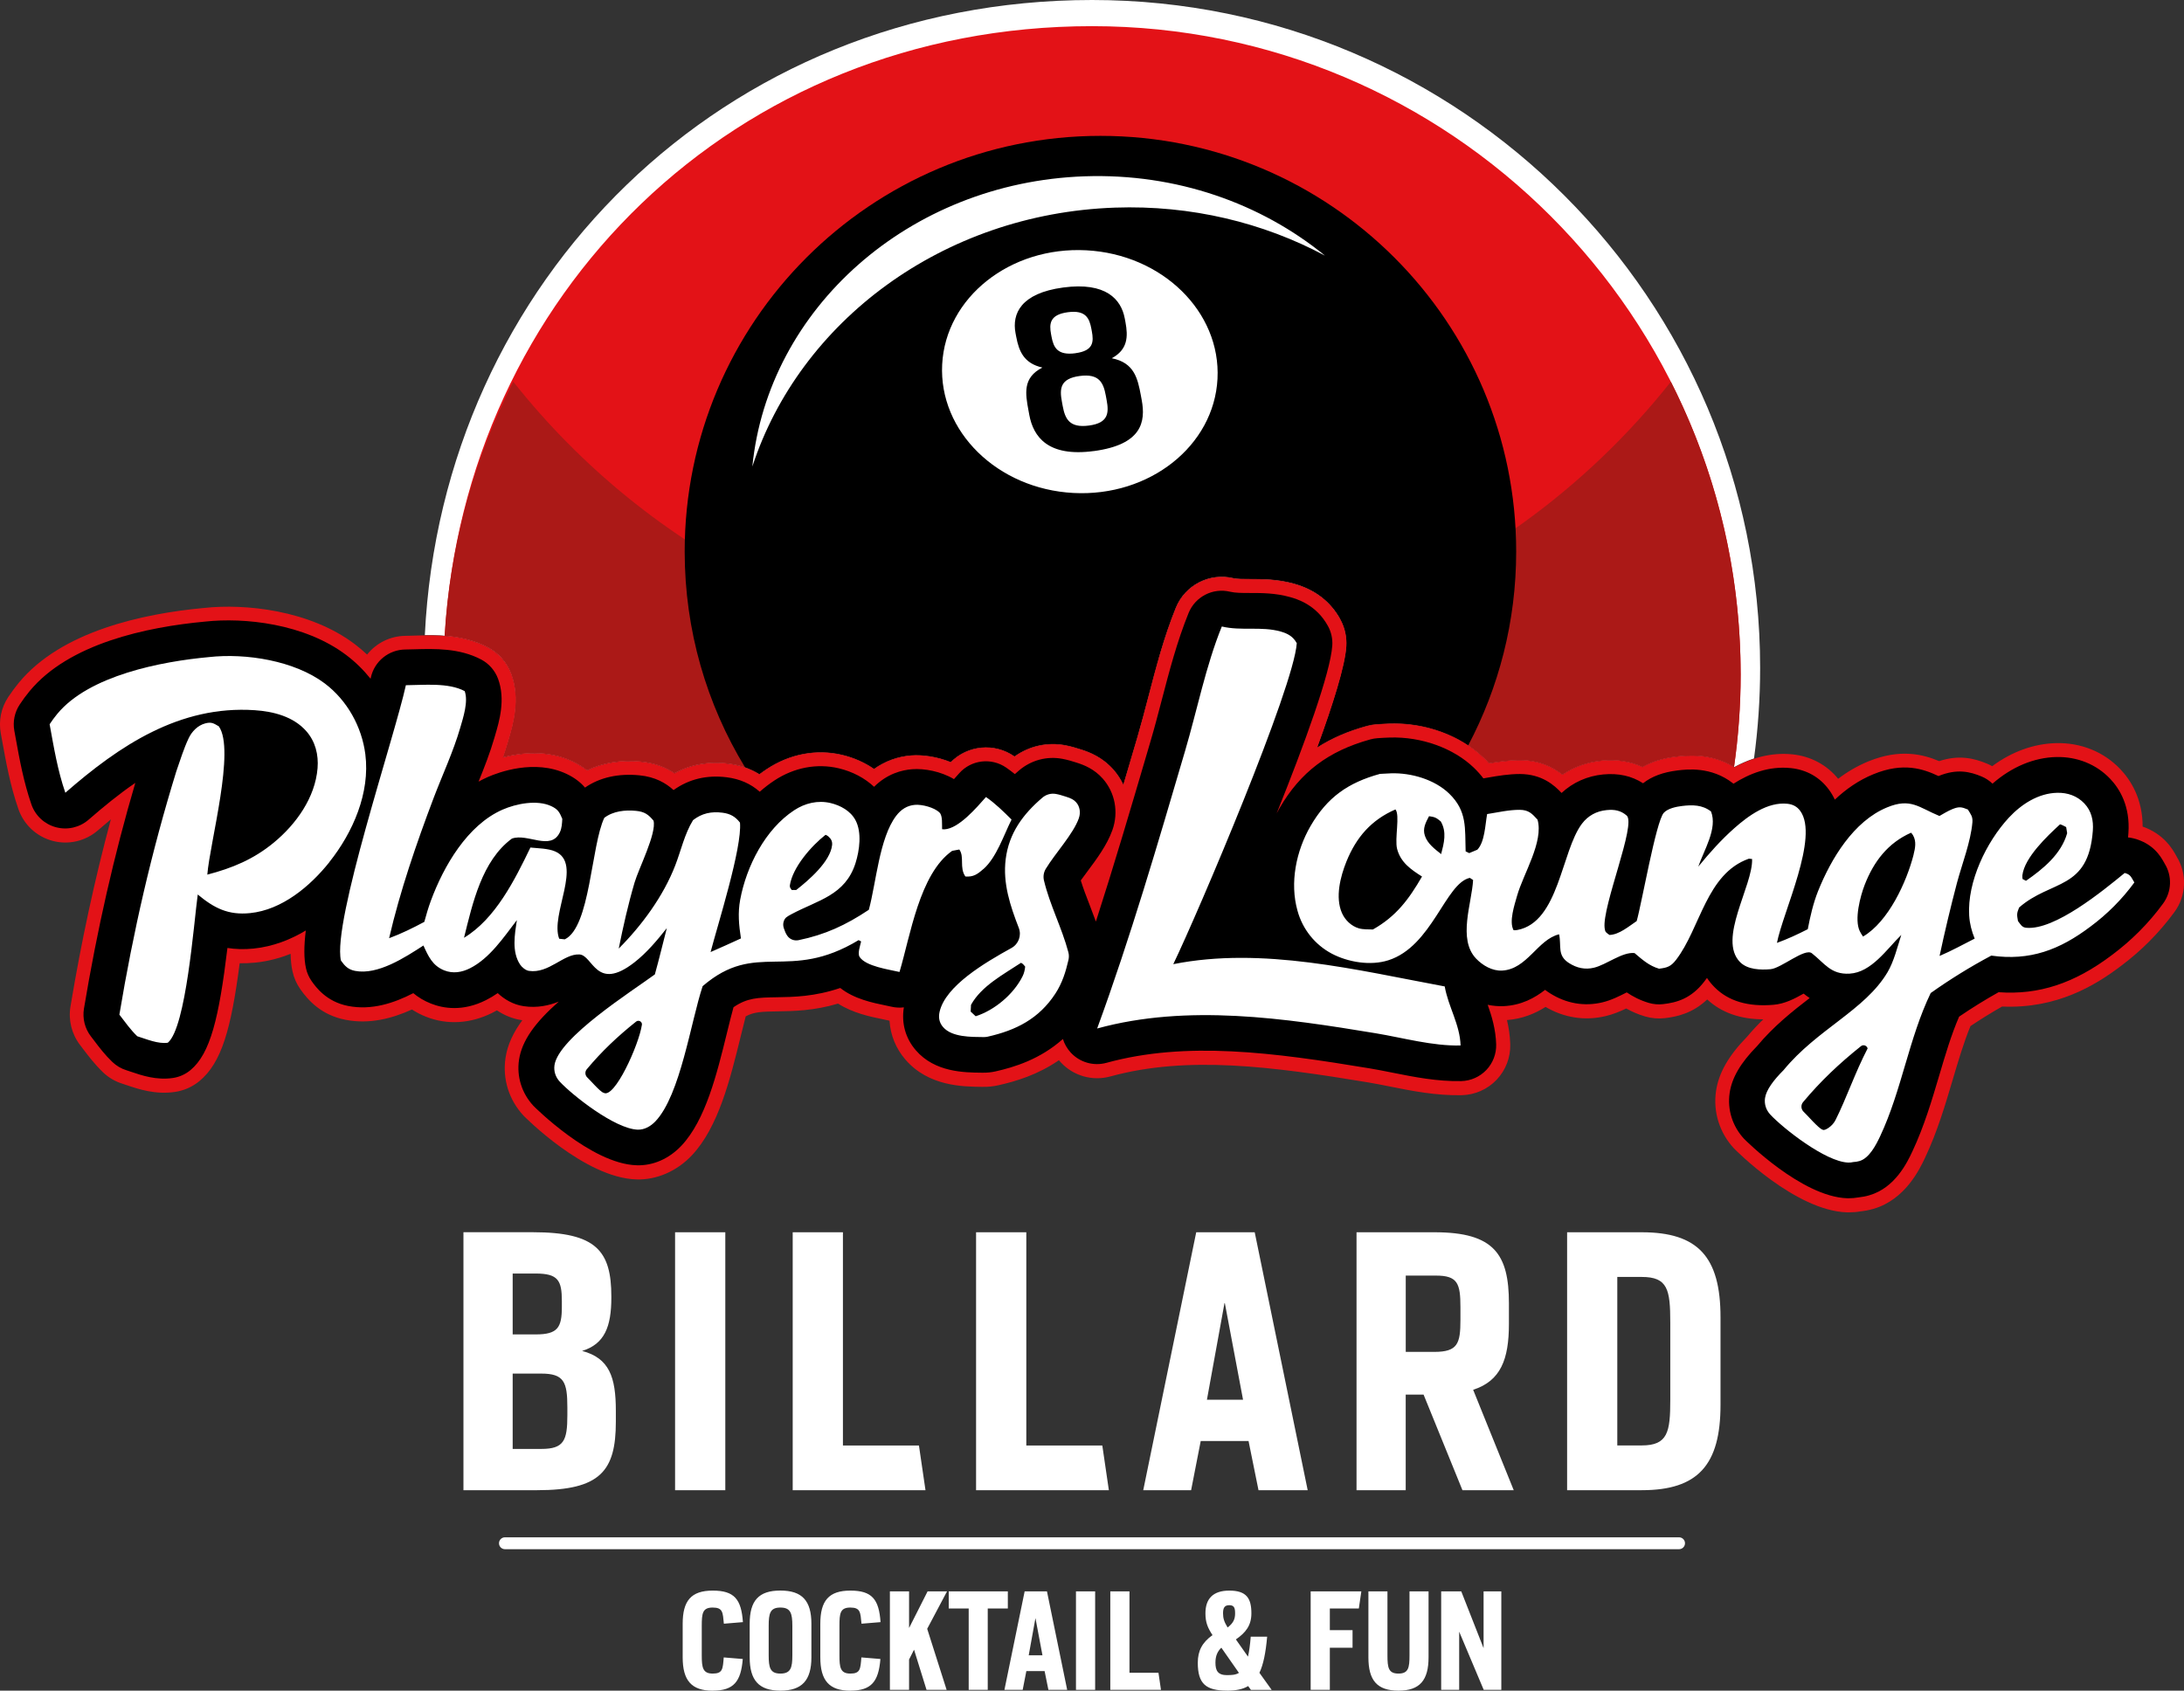 <?xml version="1.0" encoding="UTF-8"?>
<svg xmlns="http://www.w3.org/2000/svg" xmlns:xlink="http://www.w3.org/1999/xlink" id="Ebene_1" data-name="Ebene 1" viewBox="0 0 500 387.12">
  <rect x="0" y="0" width="500" height="387.12" fill="#333333" stroke="none"/>
  <defs>
    <style> .cls-1 { fill: #fff; } .cls-2 { fill: none; } .cls-3 { fill: #e31217; } .cls-4 { fill: #ab1917; } .cls-5 { clip-path: url(#clippath); } </style>
    <clipPath id="clippath">
      <rect class="cls-2" x="0" width="500" height="387.12"></rect>
    </clipPath>
  </defs>
  <g class="cls-5">
    <path class="cls-1" d="M401.55,173.74c.93-6.8,1.41-13.74,1.41-20.8C402.96,68.47,334.49,0,250.02,0S101.17,64.46,97.26,145.44c4.36-.06,9.64.22,14.46,2.78,2.46,1.31,4.36,3.48,5.32,6.09,2.12,5.74.39,11.57-.64,15.06l-.14.47c-.35,1.2-.73,2.38-1.13,3.54,4.21-1.09,10.27-1.75,15.95.93,1.31.62,2.41,1.32,3.33,2.06,3.56-1.78,7.75-2.47,12.33-2.01,3.28.33,5.77,1.38,7.68,2.66,3.69-2.03,7.84-2.77,12.37-2.2,2.62.33,4.98,1.14,7.06,2.44.57-.43,1.14-.84,1.73-1.22,5.25-3.45,11.35-4.59,17.18-3.22,2.71.64,5.19,1.75,7.33,3.23,2.52-1.8,5.44-2.87,8.56-3.1,2.55-.19,5.89.27,9,1.54,3.86-3.9,10-4.5,14.56-1.33.02.01.03.02.05.03,3.36-2.41,7.51-3.34,11.6-2.57,1.4.26,2.58.64,3.53.94l.11.03c1.96.62,4.87,1.77,7.35,4.55.95,1.07,1.73,2.27,2.32,3.53.8-2.7,1.59-5.4,2.38-8.08l.86-2.92c.87-2.93,1.65-5.94,2.48-9.13,1.75-6.72,3.56-13.67,6.29-20.39,2.11-5.21,7.71-8.09,13.18-6.78.83.2,2.27.2,3.84.2,2.75,0,6.24,0,10.03,1.06,4.81,1.35,8.38,4.09,10.61,8.16,1.04,1.9,1.51,4.05,1.37,6.2-.29,4.44-3.01,13.13-6.68,23.16,3.28-2.13,7.04-3.75,11.4-4.95.72-.2,1.46-.32,2.2-.38.99-.07,1.98-.12,2.97-.16,8.19-.26,16.22,2.66,21.56,7.81.43.42.84.84,1.23,1.27,2.07-.36,4.56-.74,7.14-.73,4.47.03,7.56,1.66,9.67,3.33,2.65-1.79,5.74-2.9,9.06-3.22,3.4-.33,6.5.17,9.27,1.47,2.14-1.23,4.71-2.02,7.68-2.39,2.24-.27,7.84-.95,13.34,2.43,1.37-.74,2.88-1.42,4.5-1.95"></path>
    <path class="cls-3" d="M396.98,175.65c.99-6.92,1.52-13.98,1.52-21.17,0-82.01-66.48-148.49-148.49-148.49S106.41,67.71,101.81,145.57c3.24.25,6.68.93,9.92,2.65,2.46,1.31,4.36,3.48,5.32,6.1,2.12,5.74.39,11.57-.64,15.06l-.14.47c-.35,1.2-.73,2.38-1.14,3.54,4.21-1.09,10.27-1.75,15.95.93,1.31.62,2.41,1.32,3.33,2.06,3.56-1.77,7.76-2.47,12.33-2.01,3.28.33,5.77,1.38,7.68,2.66,3.69-2.03,7.84-2.77,12.37-2.2,2.62.33,4.98,1.14,7.06,2.44.57-.43,1.14-.84,1.73-1.22,5.25-3.45,11.35-4.59,17.18-3.22,2.71.64,5.19,1.75,7.33,3.23,2.52-1.8,5.44-2.87,8.56-3.1,2.55-.19,5.89.27,9,1.54,3.86-3.9,10-4.5,14.56-1.33.02.01.03.02.05.03,3.36-2.41,7.51-3.34,11.6-2.57,1.4.26,2.58.64,3.53.94l.11.03c1.96.62,4.87,1.77,7.35,4.55.95,1.07,1.73,2.26,2.32,3.53.8-2.7,1.59-5.4,2.38-8.08l.86-2.92c.86-2.93,1.65-5.94,2.48-9.13,1.75-6.72,3.56-13.67,6.29-20.39,2.11-5.21,7.71-8.09,13.18-6.78.83.2,2.27.19,3.84.2,2.75,0,6.24,0,10.03,1.06,4.81,1.35,8.38,4.09,10.61,8.16,1.04,1.9,1.51,4.05,1.37,6.2-.29,4.44-3.01,13.13-6.68,23.16,3.28-2.13,7.04-3.75,11.4-4.95.72-.2,1.46-.33,2.2-.38.99-.07,1.99-.12,2.97-.16,8.19-.26,16.22,2.66,21.56,7.81.44.42.84.84,1.23,1.27,2.07-.36,4.56-.74,7.14-.73,4.47.03,7.56,1.66,9.67,3.33,2.65-1.79,5.74-2.9,9.06-3.22,3.4-.33,6.5.17,9.27,1.47,2.14-1.23,4.71-2.03,7.68-2.39,2.23-.27,7.8-.94,13.27,2.39"></path>
    <path class="cls-4" d="M265.25,150.87c-5.02.45-10.1.68-15.24.68-53.71,0-101.56-25.07-132.5-64.15-8.95,17.65-14.48,37.33-15.72,58.17,3.24.25,6.69.93,9.93,2.65,2.46,1.31,4.36,3.48,5.32,6.1,2.12,5.74.39,11.57-.64,15.06l-.14.47c-.35,1.2-.73,2.38-1.14,3.54,4.21-1.09,10.27-1.75,15.95.93,1.31.62,2.41,1.32,3.33,2.06,3.56-1.77,7.76-2.47,12.33-2.01,3.28.33,5.77,1.38,7.68,2.66,3.69-2.03,7.84-2.77,12.37-2.2,2.62.33,4.98,1.14,7.06,2.44.57-.43,1.14-.84,1.73-1.22,5.25-3.45,11.35-4.59,17.18-3.22,2.71.64,5.19,1.75,7.33,3.23,2.52-1.8,5.44-2.87,8.56-3.1,2.55-.19,5.89.27,9,1.54,3.86-3.9,10-4.5,14.56-1.33.02.01.03.02.05.03,3.36-2.41,7.51-3.34,11.6-2.57,1.4.26,2.58.64,3.53.94l.11.03c1.96.62,4.87,1.77,7.35,4.55.95,1.07,1.73,2.26,2.32,3.53.8-2.7,1.59-5.4,2.38-8.08l.86-2.92c.86-2.93,1.65-5.94,2.48-9.13.75-2.87,1.52-5.78,2.36-8.69M396.98,175.65c.99-6.92,1.52-13.98,1.52-21.17,0-24.14-5.76-46.92-15.98-67.07-19.46,24.58-45.62,43.61-75.72,54.36.01.02.03.04.04.06,1.04,1.9,1.51,4.05,1.37,6.2-.29,4.44-3.01,13.13-6.68,23.16,3.28-2.13,7.04-3.75,11.4-4.95.72-.2,1.46-.33,2.2-.38.99-.07,1.99-.12,2.97-.16,8.19-.26,16.22,2.66,21.56,7.81.44.42.84.84,1.23,1.27,2.07-.36,4.56-.74,7.14-.73,4.47.03,7.56,1.66,9.67,3.33,2.65-1.79,5.74-2.9,9.06-3.22,3.4-.33,6.5.17,9.27,1.47,2.14-1.23,4.71-2.03,7.68-2.39,2.23-.27,7.8-.94,13.27,2.39"></path>
    <path d="M336.11,170.71c7.01-13.26,11-28.37,11-44.42,0-52.57-42.61-95.18-95.18-95.18s-95.18,42.61-95.18,95.18c0,18.09,5.05,35,13.81,49.4,1.17.41,2.27.93,3.3,1.57.57-.43,1.14-.84,1.73-1.22,5.25-3.45,11.35-4.59,17.18-3.22,2.71.64,5.19,1.75,7.33,3.23,2.52-1.8,5.44-2.87,8.56-3.1,2.55-.19,5.89.27,9,1.54,3.86-3.9,10-4.5,14.56-1.33.02.01.03.02.05.03,3.36-2.41,7.51-3.34,11.6-2.57,1.4.26,2.58.64,3.53.94l.11.03c1.96.62,4.87,1.77,7.35,4.55.95,1.07,1.73,2.27,2.32,3.53.8-2.7,1.59-5.4,2.38-8.08l.86-2.92c.86-2.93,1.65-5.94,2.48-9.13,1.75-6.72,3.56-13.67,6.29-20.39,2.11-5.21,7.72-8.09,13.18-6.78.83.2,2.27.2,3.84.2,2.75,0,6.24,0,10.03,1.06,4.81,1.35,8.38,4.09,10.61,8.16,1.04,1.9,1.51,4.05,1.37,6.2-.29,4.44-3.01,13.13-6.68,23.16,3.28-2.13,7.04-3.75,11.4-4.95.72-.2,1.46-.32,2.2-.38.99-.07,1.98-.12,2.97-.16,6.54-.21,12.96,1.64,18,5.01"></path>
    <path class="cls-3" d="M498.28,196.05l-.12-.21c-.78-1.38-2.75-4.87-7.63-6.57,0-6.38-2.73-10.64-5.12-13.16-3.76-3.96-9.01-6.08-14.65-5.95-5.12.11-10.18,1.95-14.67,5.28-.38-.22-.78-.41-1.19-.58-2.82-1.17-6.3-2.12-10.96-.58-3.67-1.56-8.98-2.91-16.23.07-2.52,1.04-4.81,2.39-6.89,3.97-2.58-3.18-6.26-5.15-10.45-5.59-5.12-.53-9.7,1-13.32,2.96-5.49-3.38-11.09-2.7-13.34-2.43-2.97.36-5.54,1.16-7.68,2.39-2.77-1.31-5.88-1.8-9.27-1.47-3.32.32-6.41,1.43-9.06,3.22-2.11-1.68-5.2-3.3-9.67-3.33-2.58,0-5.07.37-7.13.73-.38-.43-.79-.85-1.23-1.27-5.34-5.15-13.37-8.07-21.56-7.81-.99.03-1.98.09-2.97.16-.74.05-1.48.18-2.2.38-4.36,1.2-8.12,2.82-11.4,4.95,3.68-10.03,6.39-18.72,6.68-23.16.14-2.16-.33-4.31-1.37-6.2-2.23-4.07-5.8-6.82-10.61-8.16-3.79-1.06-7.28-1.06-10.03-1.06-1.57,0-3.01,0-3.84-.2-5.47-1.31-11.07,1.57-13.18,6.78-2.72,6.72-4.54,13.67-6.29,20.39-.83,3.19-1.62,6.19-2.48,9.13l-.86,2.92c-.79,2.68-1.58,5.38-2.38,8.08-.59-1.27-1.37-2.46-2.32-3.53-2.48-2.79-5.39-3.93-7.35-4.55l-.11-.03c-.95-.3-2.13-.67-3.53-.94-4.09-.78-8.24.16-11.6,2.57-.02-.01-.03-.02-.05-.03-4.55-3.17-10.7-2.57-14.56,1.33-3.11-1.27-6.45-1.73-9-1.54-3.12.23-6.04,1.3-8.56,3.1-2.14-1.48-4.62-2.59-7.33-3.23-5.83-1.38-11.93-.24-17.18,3.22-.59.39-1.16.8-1.73,1.22-2.08-1.29-4.44-2.11-7.06-2.44-4.54-.57-8.69.17-12.37,2.2-1.91-1.28-4.4-2.34-7.68-2.66-4.57-.46-8.77.24-12.33,2.01-.92-.73-2.02-1.43-3.33-2.06-5.68-2.69-11.74-2.03-15.95-.93.4-1.16.78-2.34,1.13-3.54l.14-.47c1.03-3.49,2.76-9.32.64-15.06-.97-2.62-2.86-4.79-5.33-6.1-5.75-3.06-12.18-2.87-16.88-2.73-.7.02-1.37.04-2,.05-3.52.03-6.72,1.67-8.8,4.29-.9-.85-1.86-1.66-2.85-2.41-10.3-7.76-24.99-9.3-34.51-8.26-13.99,1.3-32.65,5.32-42.38,17.13-.87,1.06-1.68,2.16-2.43,3.29-1.62,2.45-2.22,5.43-1.69,8.31l.32,1.73c.91,5.04,1.86,10.25,3.72,15.61,1.24,3.57,4.17,6.29,7.82,7.26,3.65.97,7.54.06,10.39-2.42,1-.87,1.98-1.71,2.95-2.51-3.71,13.78-6.76,27.93-9.25,42.87-.52,3.12.29,6.32,2.22,8.83.24.32.49.64.73.96,1.17,1.54,2.62,3.45,4.49,5.25,1.27,1.22,2.81,2.12,4.49,2.64.32.1.65.21,1,.33,2.6.88,6.52,2.21,11.04,1.53,2.05-.31,3.98-1.17,5.57-2.49,5.04-4.19,7.23-11.81,9.2-26.97,1.12.03,2.3-.02,3.54-.14,2.9-.29,5.61-1.02,8.12-2.02.03,1.51.17,2.85.44,4.05.33,1.47.94,2.86,1.81,4.09,1.74,2.46,4.7,5.87,10.32,6.97,5.49,1.08,10.73-.32,15.21-2.36.96.62,2.02,1.19,3.22,1.66,4.82,1.92,10.21,1.6,15.18-.9.36-.18.71-.36,1.05-.56,1.73,1.16,3.68,1.95,5.68,2.24.05,0,.09.01.14.02-2.06,2.78-3.42,5.65-3.86,8.69-.7,4.78.8,9.57,4.13,13.15.13.14,13.97,14.24,25.82,14.61,4.62.15,9.27-1.86,12.71-5.5,6.09-6.45,8.79-17.47,11.18-27.2.4-1.63.79-3.22,1.16-4.64,1.95-1.05,3.75-1.08,7.2-1.14,3.76-.06,8.39-.13,13.94-1.78,3.44,2.19,7.41,3.01,10.37,3.61.42.09.8.16,1.11.24.1.02.2.05.3.07.21,3.28,1.46,6.39,3.66,8.92,5.29,6.12,13.2,6.18,17.45,6.22h.31c1.16.02,2.34-.1,3.5-.36,3.97-.89,9.01-2.39,13.86-5.74.13.16.26.31.4.46,2.88,3.13,7.26,4.39,11.37,3.26,17.69-4.85,37.14-2.26,58.9,1.34,1.6.26,3.27.6,5.04.95,4.99,1,10.63,2.13,16.52,2,3.02-.07,5.9-1.34,7.98-3.53,2.08-2.19,3.21-5.13,3.12-8.15-.06-2-.35-3.83-.75-5.52,3.59-.28,6.49-1.52,8.83-3.01,4.29,2.51,9.04,3.23,13.77,2.1,1.76-.42,3.33-1.09,4.7-1.74,1.25.7,2.68,1.34,4.32,1.82,1.47.43,3.01.57,4.53.39,2.85-.33,6.4-1.15,9.69-4.28,3.26,3.01,7.57,4.54,12.84,4.55-1.28,1.24-2.53,2.58-3.75,4.03-4.21,4.31-6.46,8.26-7.07,12.4-.7,4.79.81,9.58,4.13,13.15.13.14,13.97,14.24,25.85,14.62.15,0,.3,0,.46,0,.87,0,1.75-.07,2.61-.22,1.01-.11,2.01-.3,2.98-.58,7.31-2.12,10.62-9.14,11.87-11.8,2.79-5.94,4.56-11.95,6.28-17.75,1.29-4.35,2.51-8.5,4.07-12.3,2.36-1.58,4.78-3.08,7.24-4.48,12.52.56,21.35-4.87,27.03-9.15,4.76-3.53,8.94-7.73,12.43-12.49,2.75-3.75,2.94-8.79.48-12.74"></path>
    <path d="M495.57,197.73c-.08-.12-.14-.23-.19-.33-.73-1.29-2.43-4.3-6.97-5.44-.4-.1-.81-.17-1.22-.21.03-.31.06-.63.08-.95.46-6.2-2.02-10.22-4.19-12.49-3.14-3.3-7.51-5.06-12.28-4.97-5.14.11-10.24,2.25-14.64,6.1-.73-.7-1.58-1.26-2.52-1.65-2.59-1.08-5.57-1.84-9.8-.11-.02,0-.04.01-.05.02-3.41-1.61-8-3.26-14.9-.42-3.37,1.38-6.29,3.42-8.83,5.82-.37-.79-.81-1.55-1.34-2.27-2.09-2.86-5.1-4.57-8.71-4.95-5.06-.53-9.51,1.26-13.15,3.57-.05-.04-.09-.07-.14-.11-4.95-3.86-10.54-3.19-12.66-2.93-3.31.4-5.92,1.37-7.9,2.94-2.62-1.69-5.63-2.35-9.13-2.02-3.64.35-6.94,1.83-9.53,4.24-1.65-1.77-4.49-4.31-9.52-4.34-2.56,0-5.06.42-7.23.8-.39.07-.77.14-1.15.2-.62-.82-1.34-1.63-2.17-2.43-4.66-4.5-12.05-7.15-19.25-6.92-.95.03-1.9.08-2.84.15-.54.04-1.07.13-1.59.27-9.63,2.65-16.05,7.51-20.81,15.74-.23.4-.45.8-.67,1.21,6.42-15.97,12.32-32.18,12.74-38.44.1-1.55-.24-3.1-.99-4.46-2.71-4.96-7.2-6.21-8.67-6.63-3.37-.94-6.46-.94-9.17-.94-1.82,0-3.38,0-4.58-.29-3.93-.95-7.97,1.13-9.49,4.88-2.65,6.53-4.43,13.38-6.16,20-.84,3.21-1.63,6.24-2.51,9.22l-.86,2.93c-3.73,12.69-7.55,25.66-11.69,38.5-.46-1.27-.93-2.5-1.4-3.72-.76-1.97-1.5-3.87-2.06-5.7.46-.64.97-1.33,1.5-2.04,2.11-2.83,4.51-6.04,5.74-9.49,1.46-4.1.61-8.62-2.22-11.8-1.93-2.17-4.19-3.08-5.93-3.63l-.09-.03c-.87-.28-1.96-.62-3.18-.85-3.55-.68-7.18.29-9.95,2.65-.33.28-.65.56-.96.84-.62-.5-1.27-.99-1.96-1.47-3.4-2.36-8.03-1.82-10.78,1.28l-.42.47c-.19.21-.46.52-.78.87-3.06-1.81-6.82-2.47-9.53-2.27-2.44.18-5.78,1.06-8.76,4.03-2.15-2.01-4.94-3.49-8.1-4.24-4.97-1.17-10.19-.19-14.7,2.78-1.17.77-2.3,1.64-3.38,2.59-2.08-1.85-4.57-2.93-7.55-3.31-4.57-.57-8.66.41-12.18,2.93-1.73-1.58-4.15-3.02-7.8-3.38-4.83-.48-9.12.49-12.47,2.81-.98-1.15-2.31-2.23-4.23-3.14-7.33-3.46-15.63-.33-18,.71-.73.32-1.45.68-2.14,1.06,1.31-3.22,2.61-6.54,3.62-10.01l.14-.48c.98-3.31,2.46-8.31.7-13.06-.7-1.88-2.06-3.45-3.83-4.39-5.01-2.66-10.71-2.49-15.3-2.36-.72.02-1.41.04-2.07.05-3.82.03-7.11,2.7-7.92,6.42-.02.09-.04.18-.06.28-1.63-2.04-3.51-3.88-5.61-5.46-9.57-7.2-23.34-8.61-32.27-7.63-13.39,1.24-31.21,5.01-40.23,15.98-.8.97-1.55,1.99-2.23,3.03-1.16,1.76-1.6,3.91-1.22,5.98l.32,1.75c.89,4.92,1.82,10,3.59,15.13.89,2.57,3,4.53,5.63,5.22,2.62.7,5.43.05,7.48-1.74,3.42-2.98,6.96-5.88,10.68-8.42-4.87,16.57-8.73,33.54-11.76,51.7-.37,2.25.21,4.55,1.6,6.36.25.33.5.65.75.98,1.15,1.52,2.46,3.25,4.16,4.87.92.88,2.02,1.53,3.24,1.9.35.11.71.23,1.08.36,2.44.83,5.79,1.96,9.55,1.4,1.48-.22,2.86-.84,4.01-1.8,4.55-3.78,6.52-11.93,8.46-27.97,1.82.29,3.8.36,5.99.14,4.48-.46,8.49-2.06,11.95-4.14-.45,3.67-.44,6.48.04,8.65.23,1.06.68,2.06,1.3,2.95.91,1.28,3.32,4.7,8.34,5.68,5.37,1.06,10.54-.66,14.93-2.93,1.1.92,2.43,1.75,4.05,2.39,2.81,1.11,7.27,1.88,12.58-.79.95-.48,1.85-1.02,2.7-1.61,1.49,1.41,3.52,2.63,5.92,2.99,3.13.47,5.85-.16,8.06-1.05-5.39,4.75-8.46,8.94-9.11,13.37-.56,3.82.65,7.65,3.31,10.51.12.13,13.17,13.27,23.6,13.6,3.79.13,7.44-1.48,10.29-4.5,5.51-5.85,8.11-16.43,10.4-25.78.52-2.13,1.03-4.18,1.51-5.91,3.16-2.17,5.62-2.21,9.89-2.28,3.86-.06,8.7-.14,14.55-2.13,3.17,2.52,7.42,3.4,10.46,4.02.45.09.86.18,1.21.26.97.23,1.95.28,2.89.16-.59,3.63.37,7.1,2.75,9.84,4.35,5.03,11.05,5.08,15.06,5.12h.35c.91.01,1.83-.08,2.75-.28,4.42-.99,10.3-2.8,15.5-7.44.35,1.14.96,2.2,1.79,3.11,2.07,2.25,5.23,3.16,8.18,2.35,18.31-5.02,38.12-2.4,60.26,1.27,1.65.27,3.35.61,5.15.97,5.06,1.01,10.27,2.05,15.82,1.94,2.18-.05,4.24-.97,5.74-2.54,1.5-1.58,2.31-3.69,2.25-5.87-.1-3.47-1.03-6.51-1.94-9.06,1.21.26,2.44.36,3.67.31,4.06-.2,7.11-1.88,9.47-3.73.35.27.72.53,1.12.78,3.71,2.35,7.85,3.07,11.97,2.09,2.06-.49,3.86-1.41,5.45-2.21.05-.03.1-.05.15-.08,1.39.94,3.03,1.81,5.06,2.41,1.06.31,2.17.41,3.27.28,3.11-.36,6.42-1.25,9.44-5.19.21-.27.41-.54.6-.81.49.74,1.07,1.46,1.76,2.15,3.14,3.16,7.68,4.51,13.5,4,2.55-.22,4.76-1.37,6.87-2.56.42.34.88.69,1.38,1.02-3.92,3.01-8.24,6.44-12.04,11-3.78,3.84-5.77,7.25-6.28,10.73-.56,3.82.65,7.65,3.31,10.51.12.13,13.16,13.27,23.61,13.6.12,0,.24,0,.36,0,.73,0,1.45-.06,2.17-.19.87-.09,1.72-.25,2.53-.49,5.93-1.72,8.7-7.58,9.88-10.1,2.68-5.72,4.42-11.61,6.11-17.3,1.41-4.77,2.75-9.31,4.56-13.5,2.92-1.99,5.95-3.87,9.04-5.6,9.22.66,17.33-2.02,25.9-8.48,4.5-3.34,8.46-7.31,11.76-11.82,1.98-2.7,2.12-6.34.34-9.18"></path>
    <path class="cls-1" d="M75.39,197.41c5.4-6.78,9.38-15.87,8.25-24.7-.81-6.33-4.17-12.36-9.29-16.22-6.89-5.19-17.99-6.99-26.53-6.03-10.82.99-27.45,4.18-34.73,13.03-.62.75-1.2,1.54-1.73,2.35.97,5.29,1.83,10.58,3.6,15.68,12.32-10.75,26.14-20.06,43.36-18.9,4.29.29,8.86,1.45,11.81,4.81,2.07,2.35,2.82,5.39,2.57,8.47-.55,6.74-4.9,12.8-9.97,17-4.65,3.85-9.53,5.87-15.27,7.37.59-7.37,6.46-28.61,2.63-33.96-1.17-.69-1.69-1.05-3.11-.67-1.71.46-3.05,1.84-3.79,3.4-1.14,2.41-1.95,5.07-2.83,7.59-5.68,18.42-9.86,36.68-13.03,55.7,1.31,1.68,2.55,3.48,4.1,4.95,2.13.66,4.77,1.81,6.99,1.48,4.19-3.48,5.96-27.46,6.85-33.94,3.77,3.13,6.98,4.77,12,4.26,7.29-.74,13.73-6.14,18.13-11.66M180.82,202.77c.61-4.18,4.97-9.11,8.18-11.62.29.13.39.15.66.39.63.56.92,1.13.84,1.95-.4,3.81-5.38,8.08-8.22,10.3h-1.03c-.22-.36-.49-.58-.42-1.02M146.95,234.68c-.68,4.56-6.29,17.03-8.76,15.54-.73-.13-3.23-3.07-3.78-3.55-.49-.5-.52-1.3-.08-1.83,3.42-4.11,7.12-7.59,11.3-10.92.58-.46,1.44.02,1.33.76M225.16,198.98c2.97-2.63,4.63-7.74,6.42-11.32-1.87-1.86-3.68-3.65-5.85-5.16-2.12,2.38-6.21,7.24-9.52,7.4-.18,0-.36-.02-.53-.03-.05-1.08.16-3.07-.59-3.81-1.19-1.18-3.99-1.89-5.59-1.77-1.86.14-3.26,1.09-4.36,2.55-3.83,5.08-4.55,15.27-6.23,21.48-5.26,3.51-10.02,5.71-16.1,6.96-.99.2-2.01-.19-2.58-1.03-.36-.52-.56-1.04-.8-1.76-.17-.53-.17-1.1.03-1.62.29-.74.64-.95,1.75-1.55,6.06-3.24,12.31-4.28,14.66-11.72.91-2.89,1.47-7.02-.02-9.8-1.13-2.12-3.43-3.38-5.71-3.92-2.93-.69-5.84.02-8.32,1.65-6.65,4.37-10.93,12.83-12.36,20.46-.57,3.06-.3,5.84.17,8.89-2.31,1.04-4.62,2.13-6.95,3.12,1.62-6.23,7.25-23.91,6.73-29.64-1.08-1.39-2.23-2.04-4.02-2.27-2.53-.32-4.7.12-6.73,1.71-1.93,3.13-2.75,6.94-4.07,10.36-2.72,7.04-7.64,13.73-12.94,19.04,1.03-5.1,2.16-10.14,3.63-15.13.95-3.22,5.07-11.26,4.34-14.15-1.18-1.43-2.08-2.06-3.99-2.25-2.48-.25-5.25.04-7.28,1.59-3.04,6.37-3.2,25.04-9.05,27.83l-1.28-.14c-2.14-5.56,5.54-17.22-.95-20-1.6-.69-3.9-.7-5.64-.88-3.55,7.35-8.01,16.34-15.2,20.66,1.96-7.88,4.08-17.63,10.96-22.71,3.61-1.3,8.92,2.93,10.99-1.46.45-.96.49-2.02.55-3.06-.63-1.48-.94-2.16-2.5-2.9-3.26-1.54-8.06-.58-11.2.8-8.04,3.54-13.46,12.92-16.4,20.88-.58,1.58-1.05,3.19-1.49,4.81-2.65,1.42-5.24,2.69-8.06,3.74,2.51-10.82,6.23-21.63,10.16-32.02,2.02-5.33,4.53-10.68,6.12-16.15.68-2.34,1.9-6.05,1.02-8.41-3.74-1.99-9.32-1.38-13.46-1.35-2.66,12.1-16.85,54.11-14.87,63.04.89,1.26,1.67,2.07,3.23,2.37,5.21,1.02,11.47-3.1,15.66-5.81,1.12,2.47,2.07,4.62,4.77,5.7,2,.79,4.02.45,5.89-.49,4.5-2.26,7.74-7.11,10.73-11.02-.49,3.25-1.21,7.25.75,10.19.41.61,1.26,1.32,2.01,1.43,4.58.68,7.94-3.96,11.56-3.76,3.12.17,3.79,8.65,12.57,1.83,2.84-2.21,5.21-5.05,7.44-7.86-.91,3.53-1.76,7.09-2.74,10.6-5.15,3.79-22.06,14.46-22.98,20.79-.2,1.39.25,2.73,1.2,3.76,2.86,3.08,12.62,10.83,17.86,11,1.58.05,3.03-.82,4.08-1.94,5.69-6.03,8.08-22.8,10.78-30.92,12.39-10.65,19.58-.8,35.71-10.54l.57.3c-.21.98-.87,2.76-.33,3.57,1.43,2.14,6.68,2.85,9.12,3.42,2.47-8.24,4.57-22.47,12.05-27.73l1.64-.31c1.22,1.66-.03,4.16,1.39,6.18,1.84.14,2.76-.51,4.13-1.72M234.7,221.34c-.08.76-.24,1.49-.58,2.18-2.04,4.12-6.42,7.8-10.75,9.18l-1.15-1.07.08-1.54c2.38-4.32,7.45-6.98,11.45-9.63.44.19.64.52.95.87M246.99,187.33c.44-1.23.25-2.64-.62-3.62-.5-.57-1.13-.91-2.28-1.27-.79-.25-1.55-.5-2.33-.64-1.11-.21-2.26.11-3.12.85-4.39,3.74-7.66,8.1-8.4,14.08-.69,5.53,1.04,10.68,3,15.74.67,1.74-.05,3.7-1.68,4.6-6.17,3.41-15.09,8.68-16.45,14.6-.3,1.3-.09,2.49.8,3.51,2.01,2.33,6.39,2.26,9.32,2.29.29,0,.59-.03.87-.09,6.51-1.46,11.76-4.11,15.52-9.88,1.57-2.41,2.36-4.96,2.99-7.69.13-.58.13-1.19-.02-1.76-1.49-5.63-4.25-10.82-5.59-16.45-.22-.91-.06-1.87.42-2.66,2.16-3.57,6.29-7.96,7.58-11.61M268.61,220.77c5.82-12.1,27.6-63.37,28.27-73.49-.84-1.54-2.05-2.21-3.7-2.68-4.41-1.24-9.01-.08-13.46-1.15-3.66,9.02-5.64,19.09-8.4,28.46-6.28,21.34-12.49,42.69-20.14,63.59,20.66-5.67,42.92-2.36,63.76,1.09,6.34,1.05,13.01,2.95,19.44,2.8-.14-4.8-2.81-8.85-3.63-13.52-20.14-3.74-41.72-9.16-62.14-5.1M463,200.4c.51-4.06,5.68-8.95,8.62-11.65.47.11.95.41,1.4.63l.23,1.4c-1.35,4.79-5.48,8.17-9.42,10.9l-.79-.4c-.02-.27-.08-.6-.04-.88M438.1,195.68c-1.6,6.27-5.77,15.37-11.58,18.77-.27-.4-.54-.8-.75-1.24-1.29-2.67.11-7.97,1.13-10.61,2.09-5.36,5.31-9.57,10.61-11.93.25.28.3.32.47.62.79,1.39.48,2.92.11,4.38M329.93,195.57c-1.44-1.16-3.09-2.35-3.71-4.18-.58-1.69.18-3.04.94-4.5,1.29.16,1.7.36,2.69,1.2,1.41,2.42.74,4.94.08,7.48M325.55,200.71c-3.02,5.23-5.92,9.12-11.24,12.12-1.01-.03-2.24.02-3.21-.26-1.73-.5-3.18-1.9-3.89-3.54-1.56-3.58-.35-8.31,1.04-11.76,2.26-5.58,5.7-9.53,11.22-11.93,1.09,1.3-.22,6.72.38,9.04.81,3.1,3.17,4.72,5.71,6.33M427.57,240.06c-2.96,5.73-4.75,11.19-7.33,16.36-.36.73-.92,1.35-1.59,1.81-.51.35-1.06.62-1.34.46-.86-.15-3.79-3.61-4.44-4.17-.57-.59-.61-1.52-.09-2.15,4.02-4.82,8.36-8.91,13.26-12.82.57-.46,1.37-.12,1.53.52M488.64,202.07c-.75-1.2-.81-1.82-2.22-2.18-5.03,4.13-16.03,13.15-22.52,12.55-1.04-.09-1.32-.8-1.91-1.54-.26-1.47-.3-1.74.26-3.1,7.34-6.43,15.86-3.87,16.88-17.6.17-2.33-.3-4.51-1.96-6.25-1.64-1.72-3.82-2.47-6.18-2.42-4.34.09-8.23,2.62-11.1,5.71-5.14,5.55-9.53,14.67-9.07,22.38.12,1.91.55,3.54,1.26,5.3-2.65,1.34-5.3,2.81-8.04,3.97,1.2-5.62,2.53-11.2,3.99-16.75,1.17-4.36,3.14-9.37,3.53-13.84.11-1.34-.37-1.82-1.04-2.94-1.44-.6-2.03-.71-3.55-.09-1.02.42-2.01,1.03-2.96,1.57-4.75-1.96-6.57-4.2-11.98-1.97-7.69,3.16-12.85,11.8-15.82,19.21-1.1,2.78-1.78,5.75-2.34,8.68-2.33,1.19-4.61,2.25-7.06,3.14,1.37-7.08,9.7-24.26,5.33-30.23-.74-1.01-1.71-1.5-2.95-1.63-4.52-.47-8.95,2.77-12.13,5.59-3.01,2.66-5.73,5.71-8.26,8.81,1.32-3.84,4.45-8.74,2.92-12.63-1.97-1.54-4.25-1.55-6.64-1.26-1.32.16-3.25.55-4.18,1.57-1.78,1.95-5.09,20.97-6.2,24.78-1.8,1.21-4.04,3.13-6.24,3.18-.8-.61-.97-.58-1.1-1.58-.61-4.96,7.32-23.85,5.04-25.77-1.39-1.18-2.78-1.41-4.57-1.24-2.31.22-4.25,1.26-5.66,3.12-4.74,6.27-5.24,22.52-14.77,24.33-.36.07-.5.05-.88.06-1.1-1.95.21-5.81.81-7.93,1.42-5,6.11-12.33,4.67-17.39-1.25-1.38-2.03-2.23-4.07-2.25-2.42-.02-5.07.59-7.47.97-.44,2.42-.53,6.39-2.24,8.16l-1.86.78-.82-.4c-.18-5.24.41-9.19-3.77-13.23-3.36-3.24-8.7-4.78-13.29-4.64-.85.03-1.7.07-2.55.13-7.28,2-12.08,5.35-15.9,11.95-3.29,5.69-4.79,12.97-2.98,19.39,1.15,4.22,3.99,7.78,7.86,9.83,3.73,1.96,8.85,2.81,12.93,1.51,10.04-3.19,13.07-17.65,18.66-18.87l.75.49c-.3,5.37-3.55,13.52.67,17.98,1.51,1.59,3.71,2.87,5.95,2.76,5.76-.29,8.14-7.12,13.07-8.31.58,2.74-.51,4.84,2.3,6.61,1.75,1.11,3.64,1.54,5.69,1.04,2.84-.68,6.48-3.66,9.28-3.35,1.8,1.52,3.31,2.9,5.61,3.58,1.86-.22,2.71-.49,3.91-2.05,5.57-7.25,6.9-19.69,16.65-23.14l.74.07c.23,6.1-7.96,18.37-2.74,23.62,1.72,1.73,4.69,1.81,6.98,1.61,2.41-.21,7.84-4.91,9.44-3.65,2.92,2.29,4.34,4.92,8.65,4.67,5-.28,8.55-5.66,11.83-8.87-.89,2.76-1.68,6.07-3.16,8.56-5.17,8.7-16.1,13.02-23.79,22.4-2.32,2.32-3.98,4.55-4.25,6.41-.2,1.39.25,2.73,1.2,3.76,2.86,3.08,12.62,10.83,17.86,11,.39.01.77-.03,1.15-.12.47-.02.94-.09,1.41-.23,2.26-.65,3.81-3.72,4.75-5.71,4.92-10.48,6.54-22.32,11.56-32.76,4.44-3.15,9.07-6.01,13.87-8.57,8.86,1.25,15.63-1.31,22.71-6.65,3.83-2.84,7.22-6.24,10.04-10.09"></path>
    <path class="cls-1" d="M245.76,112.88c17.41.91,32.17-10.79,32.97-26.13.8-15.35-12.65-28.53-30.06-29.44-17.41-.91-32.17,10.79-32.97,26.13-.8,15.35,12.66,28.53,30.06,29.44"></path>
    <path d="M246.23,80.88c-4.17.56-5.04-1.34-5.5-3.8l-.1-.54c-.45-2.41-.32-4.49,3.85-5.05,4.11-.55,4.93,1.41,5.38,3.81l.1.54c.46,2.46.38,4.48-3.73,5.03M249.31,97.44c-4.5.6-5.47-1.54-6.02-4.48l-.18-.98c-.56-3-.41-5.29,4.09-5.89,4.45-.59,5.42,1.54,5.97,4.54l.18.98c.55,2.95.41,5.24-4.04,5.83M250.4,103.29c11.06-1.48,11.91-6.73,10.98-11.7l-.18-.98c-.74-3.98-1.52-7.56-6.67-8.58,3.67-2,3.75-4.94,3.13-8.28l-.16-.84c-.82-4.37-4.3-8.39-14.08-7.08-9.78,1.31-11.75,6.05-10.93,10.43l.16.84c.62,3.34,1.77,6.11,5.99,7.06-4.53,2.32-3.91,5.91-3.17,9.89l.18.98c.93,4.97,4.25,9.66,14.76,8.25"></path>
    <path class="cls-1" d="M303.32,58.52c-14.58-11.92-33.97-18.88-55.04-18.15-40.25,1.41-72.46,30.37-76.04,66.46,10.8-33.15,43.5-57.91,83.01-59.29,17.5-.61,33.98,3.46,48.06,10.98"></path>
    <path class="cls-1" d="M370.26,330.98v-38.59h5.59c5.98,0,6.54,2.91,6.54,10.47v17.64c0,7.4-.55,10.47-6.54,10.47h-5.59ZM358.77,341.22h17.09c12.84,0,18.03-5.75,18.03-19.53v-20.08c0-13.86-5.2-19.45-18.03-19.45h-17.09v59.06ZM321.83,309.56v-17.48h6.93c4.96,0,5.59,1.81,5.59,7.24v2.91c0,5.43-.63,7.32-5.98,7.32h-6.54ZM334.82,341.22h11.73l-9.29-22.99c6.3-2.05,8.19-6.93,8.19-15.12v-4.65c0-11.26-3.39-16.3-17.01-16.3h-17.88v59.06h11.26v-21.89h4.09l8.9,21.89ZM276.31,320.51l4.02-22.13h.08l4.17,22.13h-8.27ZM261.74,341.22h10.95l2.2-11.26h10.95l2.28,11.26h11.26l-12.13-59.06h-13.39l-12.13,59.06ZM223.46,341.22h30.4l-1.5-10.24h-17.4v-48.82h-11.5v59.06ZM181.48,341.22h30.4l-1.5-10.24h-17.4v-48.82h-11.5v59.06ZM154.55,341.22h11.5v-59.06h-11.5v59.06ZM117.37,305.55v-13.94h5.28c5.12,0,5.98,1.58,5.98,6.3v1.34c0,4.73-.94,6.3-5.98,6.3h-5.28ZM117.37,331.77v-17.25h6.54c5.2,0,5.98,1.89,5.98,7.72v1.81c0,5.83-.79,7.72-5.98,7.72h-6.54ZM106.11,341.22h16.85c14.49,0,18.03-4.41,18.03-15.67v-2.52c0-7.72-1.5-12.05-7.72-13.7,5.12-1.57,6.69-5.51,6.69-12.21v-.24c0-10.47-3.47-14.73-17.95-14.73h-15.91v59.06Z"></path>
    <path class="cls-1" d="M384.4,354.73H115.6c-.75,0-1.36-.61-1.36-1.36s.61-1.36,1.36-1.36h268.8c.75,0,1.36.61,1.36,1.36s-.61,1.36-1.36,1.36"></path>
    <path class="cls-1" d="M329.94,386.94h4.12v-13.26h.03l5.59,13.26h4.03v-22.55h-4.06v12.93h-.03l-5.08-12.93h-4.6v22.55ZM320.17,387.12c4.87,0,6.88-2.37,6.88-7.64v-15.09h-4.36v14.64c0,2.83-.24,4.18-2.53,4.18s-2.52-1.35-2.52-4.18v-14.64h-4.36v15.09c0,5.26,1.96,7.64,6.88,7.64M300.06,386.94h4.39v-9.65h5.2v-4.03h-5.2v-4.96h6.64l.57-3.91h-11.6v22.55ZM280,369.41c0-1.2.3-1.86,1.44-1.86s1.32.69,1.32,1.89c0,1.29-.39,2.19-1.71,3.22-.81-1.32-1.05-2.13-1.05-3.25M280.94,383.57c-2.13,0-2.68-1.02-2.68-2.86,0-1.56.48-2.59,1.35-3.43l4.03,5.77c-.78.48-1.71.51-2.71.51M280.94,387.12c1.98,0,3.55-.3,4.81-1.05l.63.87h4.75l-2.8-3.91c.9-1.89,1.44-4.57,1.77-8.27h-3.76c-.15,1.89-.36,3.4-.63,4.57l-2.77-3.94c2.25-1.56,3.55-3.19,3.55-5.98,0-3.43-1.11-5.2-5.05-5.2-3.7,0-5.47,1.83-5.47,5.2,0,2.07.51,3.31,1.62,4.99-2.35,1.68-3.37,3.58-3.37,6.34,0,4.84,1.89,6.37,6.7,6.37M254.18,386.94h11.61l-.57-3.91h-6.64v-18.64h-4.39v22.55ZM246.33,386.94h4.39v-22.55h-4.39v22.55ZM235.51,379.03l1.53-8.45h.03l1.59,8.45h-3.16ZM229.95,386.94h4.18l.84-4.3h4.18l.87,4.3h4.3l-4.63-22.55h-5.11l-4.63,22.55ZM221.77,386.94h4.36v-18.64h4.6v-3.91h-13.53v3.91h4.57v18.64ZM203.73,386.94h4.39v-6.95l1.14-2.25,2.86,9.2h4.6l-4.45-13.98,4.54-8.57h-4.45l-4.21,8.33h-.03v-8.33h-4.39v22.55ZM194.68,387.12c4.84,0,6.46-2.1,6.88-7.25l-4.36-.36c-.21,2.68-.24,3.7-2.53,3.7s-2.49-1.41-2.49-4.18v-6.73c0-2.86.15-4.21,2.49-4.21s2.31,1.11,2.56,3.7l4.36-.36c-.36-5.23-1.95-7.22-6.91-7.22s-6.88,2.34-6.88,7.61v7.67c0,5.29,2.01,7.64,6.88,7.64M178.66,383.21c-2.34,0-2.68-1.35-2.68-4.18v-6.73c0-2.89.33-4.21,2.68-4.21s2.74,1.32,2.74,4.21v6.73c0,2.83-.36,4.18-2.74,4.18M178.66,387.12c4.96,0,7.1-2.37,7.1-7.64v-7.67c0-5.29-2.13-7.61-7.1-7.61s-7.03,2.31-7.03,7.61v7.67c0,5.26,2.1,7.64,7.03,7.64M163.17,387.12c4.84,0,6.46-2.1,6.88-7.25l-4.36-.36c-.21,2.68-.24,3.7-2.53,3.7s-2.5-1.41-2.5-4.18v-6.73c0-2.86.15-4.21,2.5-4.21s2.31,1.11,2.56,3.7l4.36-.36c-.36-5.23-1.95-7.22-6.91-7.22s-6.88,2.34-6.88,7.61v7.67c0,5.29,2.01,7.64,6.88,7.64"></path>
  </g>
</svg>
